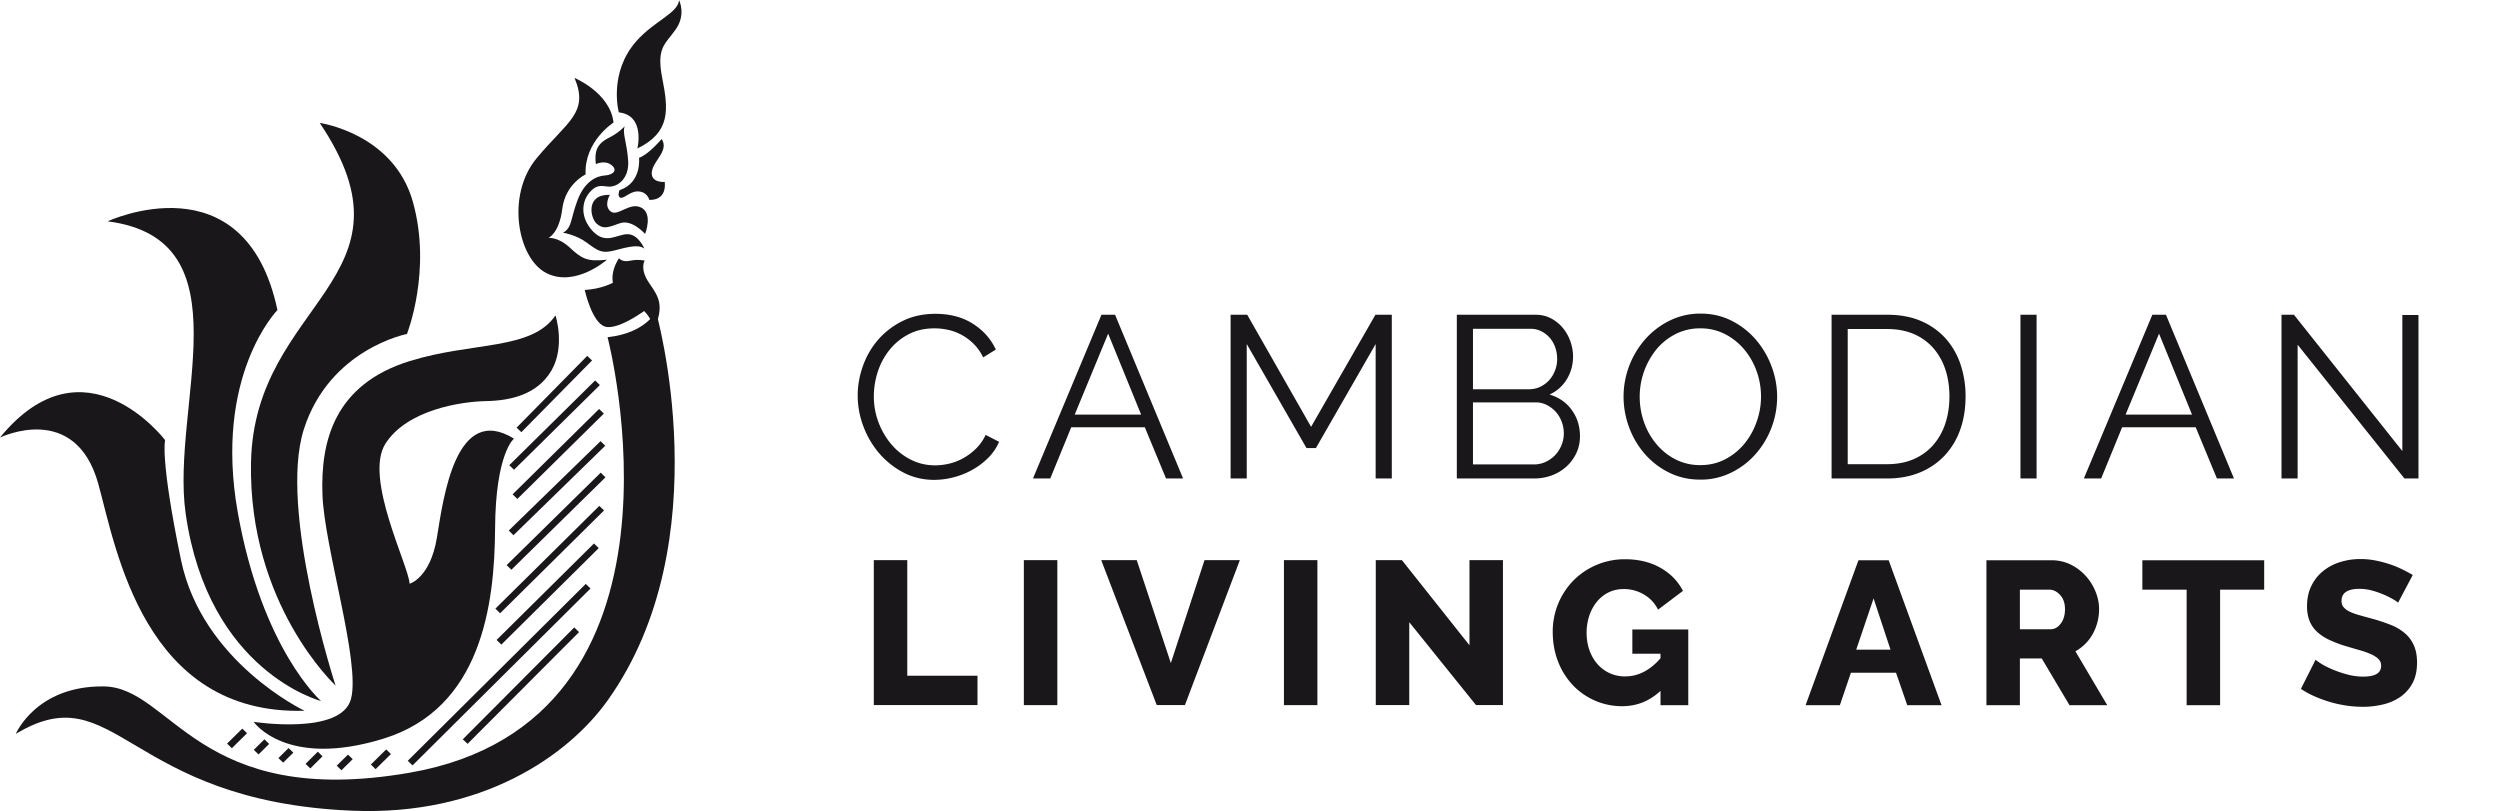 <svg xmlns="http://www.w3.org/2000/svg" xml:space="preserve" width="270.513" height="87.753"><defs><clipPath clipPathUnits="userSpaceOnUse" id="a"><path d="M0 96.378h226.772V0H0z"/></clipPath></defs><path d="M94.55 76.295V60.611h3.622v12.504h7.599v3.18zM110.786 60.612h3.623v15.684h-3.623zM123.002 60.611l3.689 11.135 3.644-11.135h3.823l-5.944 15.684h-3.048l-6.008-15.684zM138.928 60.612h3.622v15.684h-3.622zM152.489 67.325v8.97h-3.623V60.61h2.827l7.312 9.211v-9.21h3.622v15.683h-2.916z" style="fill:#1a171b;fill-opacity:1;fill-rule:nonzero;stroke:none;stroke-width:1.333"/><g clip-path="url(#a)" transform="matrix(1.333 0 0 -1.333 -20.801 108.47)"><path d="M0 0c-.895-.828-1.928-1.242-3.098-1.242A5.486 5.486 0 0 0-7.083.432a5.808 5.808 0 0 0-1.218 1.913c-.298.745-.447 1.566-.447 2.46a5.907 5.907 0 0 0 1.682 4.159 5.868 5.868 0 0 0 4.183 1.723c1.093 0 2.049-.23 2.866-.688C.8 9.54 1.414 8.913 1.822 8.118L-.199 6.595a2.89 2.89 0 0 1-1.152 1.233 3.184 3.184 0 0 1-1.632.439c-.453 0-.863-.091-1.233-.273a2.812 2.812 0 0 1-.953-.763 3.583 3.583 0 0 1-.614-1.134 4.394 4.394 0 0 1-.215-1.392c0-.508.078-.977.232-1.408.155-.431.37-.803.646-1.118.277-.315.605-.561.986-.738a2.987 2.987 0 0 1 1.267-.264c1.061 0 2.015.491 2.867 1.473v.366h-2.286v1.97h4.539v-6.145H0z" style="fill:#1a171b;fill-opacity:1;fill-rule:nonzero;stroke:none" transform="translate(150.395 25.29)"/><path d="m0 0-1.375 4.159L-2.784 0zm-2.602 7.257h2.453L4.142-4.506H1.358L.447-1.872h-3.661l-.895-2.634h-2.783z" style="fill:#1a171b;fill-opacity:1;fill-rule:nonzero;stroke:none" transform="translate(169.065 28.637)"/><path d="M0 0h2.485c.32 0 .597.151.828.455.232.304.348.693.348 1.168 0 .486-.132.872-.397 1.159-.265.287-.553.431-.862.431H0zm-2.717-6.163V5.6h5.301c.553 0 1.063-.117 1.534-.348a4.072 4.072 0 0 0 1.216-.912 4.26 4.26 0 0 0 .804-1.276c.193-.475.29-.955.29-1.441a4.15 4.15 0 0 0-.513-2.005A3.62 3.62 0 0 0 4.506-1.79L7.09-6.163H4.025L1.772-2.369H0v-3.794z" style="fill:#1a171b;fill-opacity:1;fill-rule:nonzero;stroke:none" transform="translate(179.568 30.294)"/><path d="M0 0h-3.578v-9.376h-2.717V0H-9.89v2.387H0z" style="fill:#1a171b;fill-opacity:1;fill-rule:nonzero;stroke:none" transform="translate(199.398 33.507)"/><path d="M0 0c-.033.044-.149.127-.348.249a7.29 7.29 0 0 1-1.723.729 3.916 3.916 0 0 1-1.061.149c-.972 0-1.458-.326-1.458-.978 0-.198.053-.364.158-.497a1.38 1.38 0 0 1 .464-.356c.204-.105.461-.202.771-.29.308-.089.667-.188 1.077-.298.562-.154 1.07-.323 1.523-.506a4.052 4.052 0 0 0 1.152-.68 2.74 2.74 0 0 0 .728-.984c.172-.388.257-.851.257-1.392 0-.663-.123-1.224-.372-1.682a3.15 3.15 0 0 0-.986-1.11 4.15 4.15 0 0 0-1.409-.613 7.013 7.013 0 0 0-1.639-.19 9.532 9.532 0 0 0-2.651.389c-.43.126-.848.28-1.251.456-.403.176-.776.38-1.118.613l1.193 2.369c.044-.056.187-.16.431-.315.242-.155.543-.31.902-.463a8.942 8.942 0 0 1 1.201-.414 4.975 4.975 0 0 1 1.342-.183c.962 0 1.442.292 1.442.878a.74.74 0 0 1-.216.547 2.036 2.036 0 0 1-.597.389 6.352 6.352 0 0 1-.902.323c-.348.099-.726.21-1.135.332a9.702 9.702 0 0 0-1.408.537 3.735 3.735 0 0 0-.986.672 2.432 2.432 0 0 0-.579.878A3.203 3.203 0 0 0-7.39-.282c0 .619.117 1.165.348 1.64.232.476.547.876.944 1.202.399.325.86.571 1.384.737a5.49 5.49 0 0 0 1.665.249c.408 0 .813-.039 1.209-.117a9.05 9.05 0 0 0 1.145-.298 8.2 8.2 0 0 0 1.017-.413c.315-.155.605-.31.87-.465z" style="fill:#1a171b;fill-opacity:1;fill-rule:nonzero;stroke:none" transform="translate(210.266 32.447)"/><path d="M0 0c0 .798.141 1.593.421 2.386.281.793.69 1.502 1.226 2.125a6.296 6.296 0 0 0 1.984 1.526c.787.393 1.679.59 2.677.59 1.187 0 2.201-.27 3.043-.806.842-.536 1.462-1.236 1.862-2.096l-1.03-.637a3.935 3.935 0 0 1-.776 1.105c-.306.3-.634.543-.983.73-.35.187-.712.321-1.086.402a5.15 5.15 0 0 1-1.104.122c-.799 0-1.505-.162-2.115-.487a4.838 4.838 0 0 1-1.545-1.273 5.538 5.538 0 0 1-.945-1.768A6.447 6.447 0 0 1 1.31-.076c0-.736.127-1.441.384-2.114a5.97 5.97 0 0 1 1.048-1.788 5.053 5.053 0 0 1 1.573-1.236 4.311 4.311 0 0 1 1.975-.458c.374 0 .758.046 1.151.14.393.094.773.243 1.142.449.369.207.708.462 1.021.768.311.306.573.677.785 1.113l1.086-.561a4.068 4.068 0 0 0-.899-1.32 5.898 5.898 0 0 0-1.291-.964 6.432 6.432 0 0 0-1.507-.599 6.29 6.29 0 0 0-1.564-.206c-.911 0-1.747.2-2.507.599A6.588 6.588 0 0 0 1.741-4.69 7.255 7.255 0 0 0 .458-2.499 7.071 7.071 0 0 0 0 0" style="fill:#1a171b;fill-opacity:1;fill-rule:nonzero;stroke:none" transform="translate(85.228 49.272)"/><path d="m0 0-2.677 6.57L-5.392 0zm-3.22 8.105h1.104L3.406-5.186H2.021L.299-1.029h-5.972l-1.703-4.157H-8.78z" style="fill:#1a171b;fill-opacity:1;fill-rule:nonzero;stroke:none" transform="translate(108.235 47.719)"/><path d="M0 0v10.913l-4.849-8.442h-.767l-4.848 8.442V0h-1.31v13.291h1.348l5.184-9.098 5.224 9.098h1.329V0z" style="fill:#1a171b;fill-opacity:1;fill-rule:nonzero;stroke:none" transform="translate(127.272 42.533)"/><path d="M0 0c0 .324-.056.64-.169.945a2.483 2.483 0 0 1-.477.805c-.205.23-.449.418-.73.562a1.972 1.972 0 0 1-.908.215h-5.091v-5.036h4.96c.337 0 .652.07.945.206.293.138.55.322.768.552A2.59 2.59 0 0 1 0 0m-7.375 8.499V3.594h4.567c.324 0 .627.069.909.206.279.138.521.319.72.542.199.226.355.485.467.778.113.293.17.601.17.927 0 .336-.054.655-.16.954-.107.3-.256.559-.449.777a2.286 2.286 0 0 1-.683.524 1.89 1.89 0 0 1-.862.197zM1.31-.225c0-.499-.1-.959-.299-1.377a3.475 3.475 0 0 0-.805-1.086 3.631 3.631 0 0 0-1.18-.71 4.1 4.1 0 0 0-1.441-.252h-6.271V9.64h6.402c.461 0 .881-.1 1.254-.299.375-.199.693-.458.955-.778.262-.317.465-.679.609-1.084.143-.406.215-.815.215-1.227 0-.674-.168-1.289-.505-1.843a3.127 3.127 0 0 0-1.405-1.246C-.399 2.939.203 2.521.646 1.909c.443-.612.664-1.323.664-2.134" style="fill:#1a171b;fill-opacity:1;fill-rule:nonzero;stroke:none" transform="translate(142.547 46.183)"/><path d="M0 0c0-.724.119-1.419.355-2.087a5.676 5.676 0 0 1 1.012-1.779c.436-.518.954-.93 1.553-1.236a4.355 4.355 0 0 1 2.004-.458c.749 0 1.429.162 2.04.487a4.997 4.997 0 0 1 1.554 1.272c.424.525.751 1.117.982 1.779a6.089 6.089 0 0 1-.018 4.109 5.704 5.704 0 0 1-1.02 1.769 5.055 5.055 0 0 1-1.553 1.227 4.315 4.315 0 0 1-1.985.458 4.35 4.35 0 0 1-2.041-.478A4.861 4.861 0 0 1 1.329 3.8 6.122 6.122 0 0 1 0 0m4.924-6.739c-.924 0-1.769.19-2.537.571A6.288 6.288 0 0 0 .413-4.652 6.882 6.882 0 0 0-.861-2.489 7.14 7.14 0 0 0-1.31 0 7.065 7.065 0 0 0 .487 4.699a6.392 6.392 0 0 0 1.984 1.488 5.591 5.591 0 0 0 2.471.552c.923 0 1.77-.197 2.537-.59a6.357 6.357 0 0 0 1.966-1.544 7.13 7.13 0 0 0 1.263-2.163 7.012 7.012 0 0 0-.028-5.007 7.001 7.001 0 0 0-1.311-2.143 6.336 6.336 0 0 0-1.975-1.479 5.58 5.58 0 0 0-2.47-.552" style="fill:#1a171b;fill-opacity:1;fill-rule:nonzero;stroke:none" transform="translate(148.706 49.178)"/><path d="M0 0c0 .799-.113 1.532-.337 2.2a4.981 4.981 0 0 1-.983 1.732 4.424 4.424 0 0 1-1.582 1.133c-.624.268-1.341.402-2.152.402h-3.202v-10.97h3.202c.823 0 1.551.14 2.18.421a4.44 4.44 0 0 1 1.582 1.161 5.06 5.06 0 0 1 .964 1.74C-.109-1.513 0-.785 0 0m-9.566-6.664V6.627h4.512c1.059 0 1.987-.174 2.78-.523A5.701 5.701 0 0 0-.29 4.681 6.009 6.009 0 0 0 .908 2.574 8.093 8.093 0 0 0 1.31 0c0-1.01-.15-1.924-.449-2.742A5.961 5.961 0 0 0-.422-4.838a5.73 5.73 0 0 0-2.002-1.348c-.78-.319-1.658-.478-2.63-.478z" style="fill:#1a171b;fill-opacity:1;fill-rule:nonzero;stroke:none" transform="translate(173.848 49.197)"/><path d="M179.613 55.824h1.31V42.533h-1.31z" style="fill:#1a171b;fill-opacity:1;fill-rule:nonzero;stroke:none"/><path d="m0 0-2.677 6.57L-5.392 0zm-3.221 8.105h1.105L3.405-5.186H2.021L.299-1.029h-5.972l-1.703-4.157h-1.403z" style="fill:#1a171b;fill-opacity:1;fill-rule:nonzero;stroke:none" transform="translate(193.54 47.719)"/><path d="M0 0v-10.857h-1.31v13.29H-.3L8.499-8.63V2.415H9.81v-13.272H8.668z" style="fill:#1a171b;fill-opacity:1;fill-rule:nonzero;stroke:none" transform="translate(202.113 53.39)"/><path d="M0 0s.577-1.155-.274-2.36c-.841-1.209-1.591-1.437-1.095-3.972.497-2.534.697-4.374-2.021-5.7 0 0 .668 2.692-1.508 2.932 0 0-.87 3.194 1.437 5.794C-1.996-1.663-.136-1.071 0 0" style="fill:#1a171b;fill-opacity:1;fill-rule:nonzero;stroke:none" transform="translate(70.733 81.352)"/><path d="M0 0s.24-2.028-1.584-2.624c0 0-.208-.494.061-.61.263-.116.781.494 1.375.507.815.018.979-.683.979-.683s1.408-.159 1.258 1.451c0 0-1.156-.1-1.05.816.103.913 1.418 1.708.8 2.672C1.839 1.529.77.264 0 0" style="fill:#1a171b;fill-opacity:1;fill-rule:nonzero;stroke:none" transform="translate(67.478 68.562)"/><path d="M0 0s.712.354 1.258-.069c.551-.42.148-.811-.532-.853-.681-.044-1.632-.479-2.206-1.99-.58-1.509-.432-2.247-1.186-2.658 0 0 1.064-.158 1.939-.811.873-.652 1.186-.843 1.985-.684.802.161 2.1.666 2.681.206 0 0-.489 1.171-1.362 1.171-.874 0-1.76-.868-2.812.231-1.056 1.11-.937 2.415-.252 3.185.677.77 1.138.404 1.698.449.563.041 1.514.636 1.411 2.116-.102 1.483-.507 2.293-.269 2.786 0 0-.5-.549-1.272-.931C.041 1.644-.119.976 0 0" style="fill:#1a171b;fill-opacity:1;fill-rule:nonzero;stroke:none" transform="translate(63.972 68.051)"/><path d="M0 0s-.528-.88.062-1.347c.59-.459 1.555.812 2.501.302.948-.507.297-2.129.297-2.129S1.792-1.957.817-2.305c-.98-.35-1.345-.508-1.884-.04C-1.597-1.885-1.983.062 0 0" style="fill:#1a171b;fill-opacity:1;fill-rule:nonzero;stroke:none" transform="translate(65.11 65.557)"/><path d="M0 0s.249-.346.902-.2c.652.141 1.182.009 1.182.009s-.438-.68.388-1.856c.828-1.174 1.17-1.845.384-3.746 0 0-.189 1.54-2.074 2.368C-1.095-2.599-.574-.855 0 0" style="fill:#1a171b;fill-opacity:1;fill-rule:nonzero;stroke:none" transform="translate(65.851 60.409)"/><path d="M0 0s2.899-1.203 3.167-3.625c0 0-2.385-1.509-2.267-4.207 0 0-1.641-.772-1.892-2.792-.251-2.013-1.126-2.362-1.126-2.362s.798.088 1.728-.783c.939-.87 1.381-1.179 3.024-.987 0 0-2.578-2.278-4.917-1.086-2.342 1.185-3.28 6.308-.811 9.298C-.626-3.546 1.211-2.862 0 0" style="fill:#1a171b;fill-opacity:1;fill-rule:nonzero;stroke:none" transform="translate(62.24 75.048)"/><path d="M0 0s-.958-1.372-3.524-1.543c0 0 .573-2.643 1.648-2.974 1.074-.323 3.381 1.414 3.381 1.414S-.695-2.354 0 0" style="fill:#1a171b;fill-opacity:1;fill-rule:nonzero;stroke:none" transform="translate(66.596 59.377)"/><path d="M0 0c3.102.338 3.925 2.089 3.925 2.089S9.246-16.503.019-29.465c-3.205-4.506-10.229-9.408-20.738-8.971-18.448.772-19.163 11.143-27.316 6.237 0 0 1.647 3.923 7.151 3.853 5.506-.069 7.613-9.991 24.815-7.006C8.172-31.147 0 0 0 0" style="fill:#1a171b;fill-opacity:1;fill-rule:nonzero;stroke:none" transform="translate(64.923 54)"/><path d="M0 0s.813-2.504-.329-4.473c-1.146-1.958-3.324-2.45-5.329-2.483-2.002-.04-6.4-.7-8.153-3.466-1.752-2.773 1.897-9.883 1.968-11.358 0 0 1.68.458 2.217 3.751.536 3.296 1.537 10.934 6.256 8.027 0 0-1.5-1.159-1.535-7.328-.037-6.163-1.113-14.571-9.049-17.023-7.938-2.454-10.548 1.362-10.548 1.362s7.117-1.119 7.902 1.861c.787 2.98-2.181 12.332-2.319 16.605-.148 4.276.932 8.92 7.11 10.827C-6.694-2.12-1.957-2.854 0 0" style="fill:#1a171b;fill-opacity:1;fill-rule:nonzero;stroke:none" transform="translate(60.697 55.77)"/><path d="M0 0s6.008-.839 7.564-6.412c1.558-5.568-.483-10.719-.483-10.719s-6.274-1.208-8.367-7.727C-3.378-31.374 1.286-45.67 1.286-45.67s-7.098 6.566-6.863 18.133C-5.309-14.447 8.531-12.666 0 0" style="fill:#1a171b;fill-opacity:1;fill-rule:nonzero;stroke:none" transform="translate(41.558 71.394)"/><path d="M0 0s11.154 5.2 13.784-7.202c0 0-5.201-5.306-3.217-16.448 1.987-11.142 6.757-15.289 6.757-15.289S8.151-36.58 6.331-23.703C5.097-14.989 11.422-1.47 0 0" style="fill:#1a171b;fill-opacity:1;fill-rule:nonzero;stroke:none" transform="translate(24.342 63.407)"/><path d="M0 0s6.124 2.99 7.991-3.785c1.448-5.259 3.697-18.761 16.733-18.391 0 0-8.314 3.943-10.028 12.244-1.718 8.303-1.288 9.724-1.288 9.724S6.863 8.41 0 0" style="fill:#1a171b;fill-opacity:1;fill-rule:nonzero;stroke:none" transform="translate(15.601 45.853)"/><path d="m0 0 5.734 5.827.392-.372L.39-.367z" style="fill:#1a171b;fill-opacity:1;fill-rule:nonzero;stroke:none" transform="translate(57.537 46.658)"/><path d="m0 0 1.237 1.217.386-.374L.389-.377z" style="fill:#1a171b;fill-opacity:1;fill-rule:nonzero;stroke:none" transform="translate(34.035 21.012)"/><path d="m0 0 6.971 6.877.383-.374L.384-.372z" style="fill:#1a171b;fill-opacity:1;fill-rule:nonzero;stroke:none" transform="translate(56.944 43.612)"/><path d="m0 0 .861.851.385-.374-.861-.852z" style="fill:#1a171b;fill-opacity:1;fill-rule:nonzero;stroke:none" transform="translate(36.206 20.507)"/><path d="m0 0 7.021 6.929.388-.372L.386-.374z" style="fill:#1a171b;fill-opacity:1;fill-rule:nonzero;stroke:none" transform="translate(57.214 41.245)"/><path d="m0 0 .825.815.387-.375-.826-.811z" style="fill:#1a171b;fill-opacity:1;fill-rule:nonzero;stroke:none" transform="translate(38.204 19.836)"/><path d="m0 0 7.452 7.257.379-.374L.385-.378z" style="fill:#1a171b;fill-opacity:1;fill-rule:nonzero;stroke:none" transform="translate(56.902 38.306)"/><path d="m0 0 .996.986.38-.376-.991-.986z" style="fill:#1a171b;fill-opacity:1;fill-rule:nonzero;stroke:none" transform="translate(40.408 19.37)"/><path d="m0 0 7.637 7.507.386-.378L.383-.376z" style="fill:#1a171b;fill-opacity:1;fill-rule:nonzero;stroke:none" transform="translate(56.73 35.498)"/><path d="m0 0 .913.897.385-.369-.919-.902z" style="fill:#1a171b;fill-opacity:1;fill-rule:nonzero;stroke:none" transform="translate(42.938 19.221)"/><path d="m0 0 8.435 8.342.385-.37L.385-.373z" style="fill:#1a171b;fill-opacity:1;fill-rule:nonzero;stroke:none" transform="translate(55.817 31.966)"/><path d="m0 0 1.243 1.227.384-.377L.384-.377z" style="fill:#1a171b;fill-opacity:1;fill-rule:nonzero;stroke:none" transform="translate(45.71 19.314)"/><path d="m0 0 7.905 7.831.388-.374L.387-.376z" style="fill:#1a171b;fill-opacity:1;fill-rule:nonzero;stroke:none" transform="translate(55.914 29.425)"/><path d="m0 0 14.447 14.355.389-.371L.386-.377z" style="fill:#1a171b;fill-opacity:1;fill-rule:nonzero;stroke:none" transform="translate(48.704 19.618)"/><path d="m0 0 9.048 9.08.39-.377L.39-.368z" style="fill:#1a171b;fill-opacity:1;fill-rule:nonzero;stroke:none" transform="translate(53.17 21.36)"/></g></svg>
